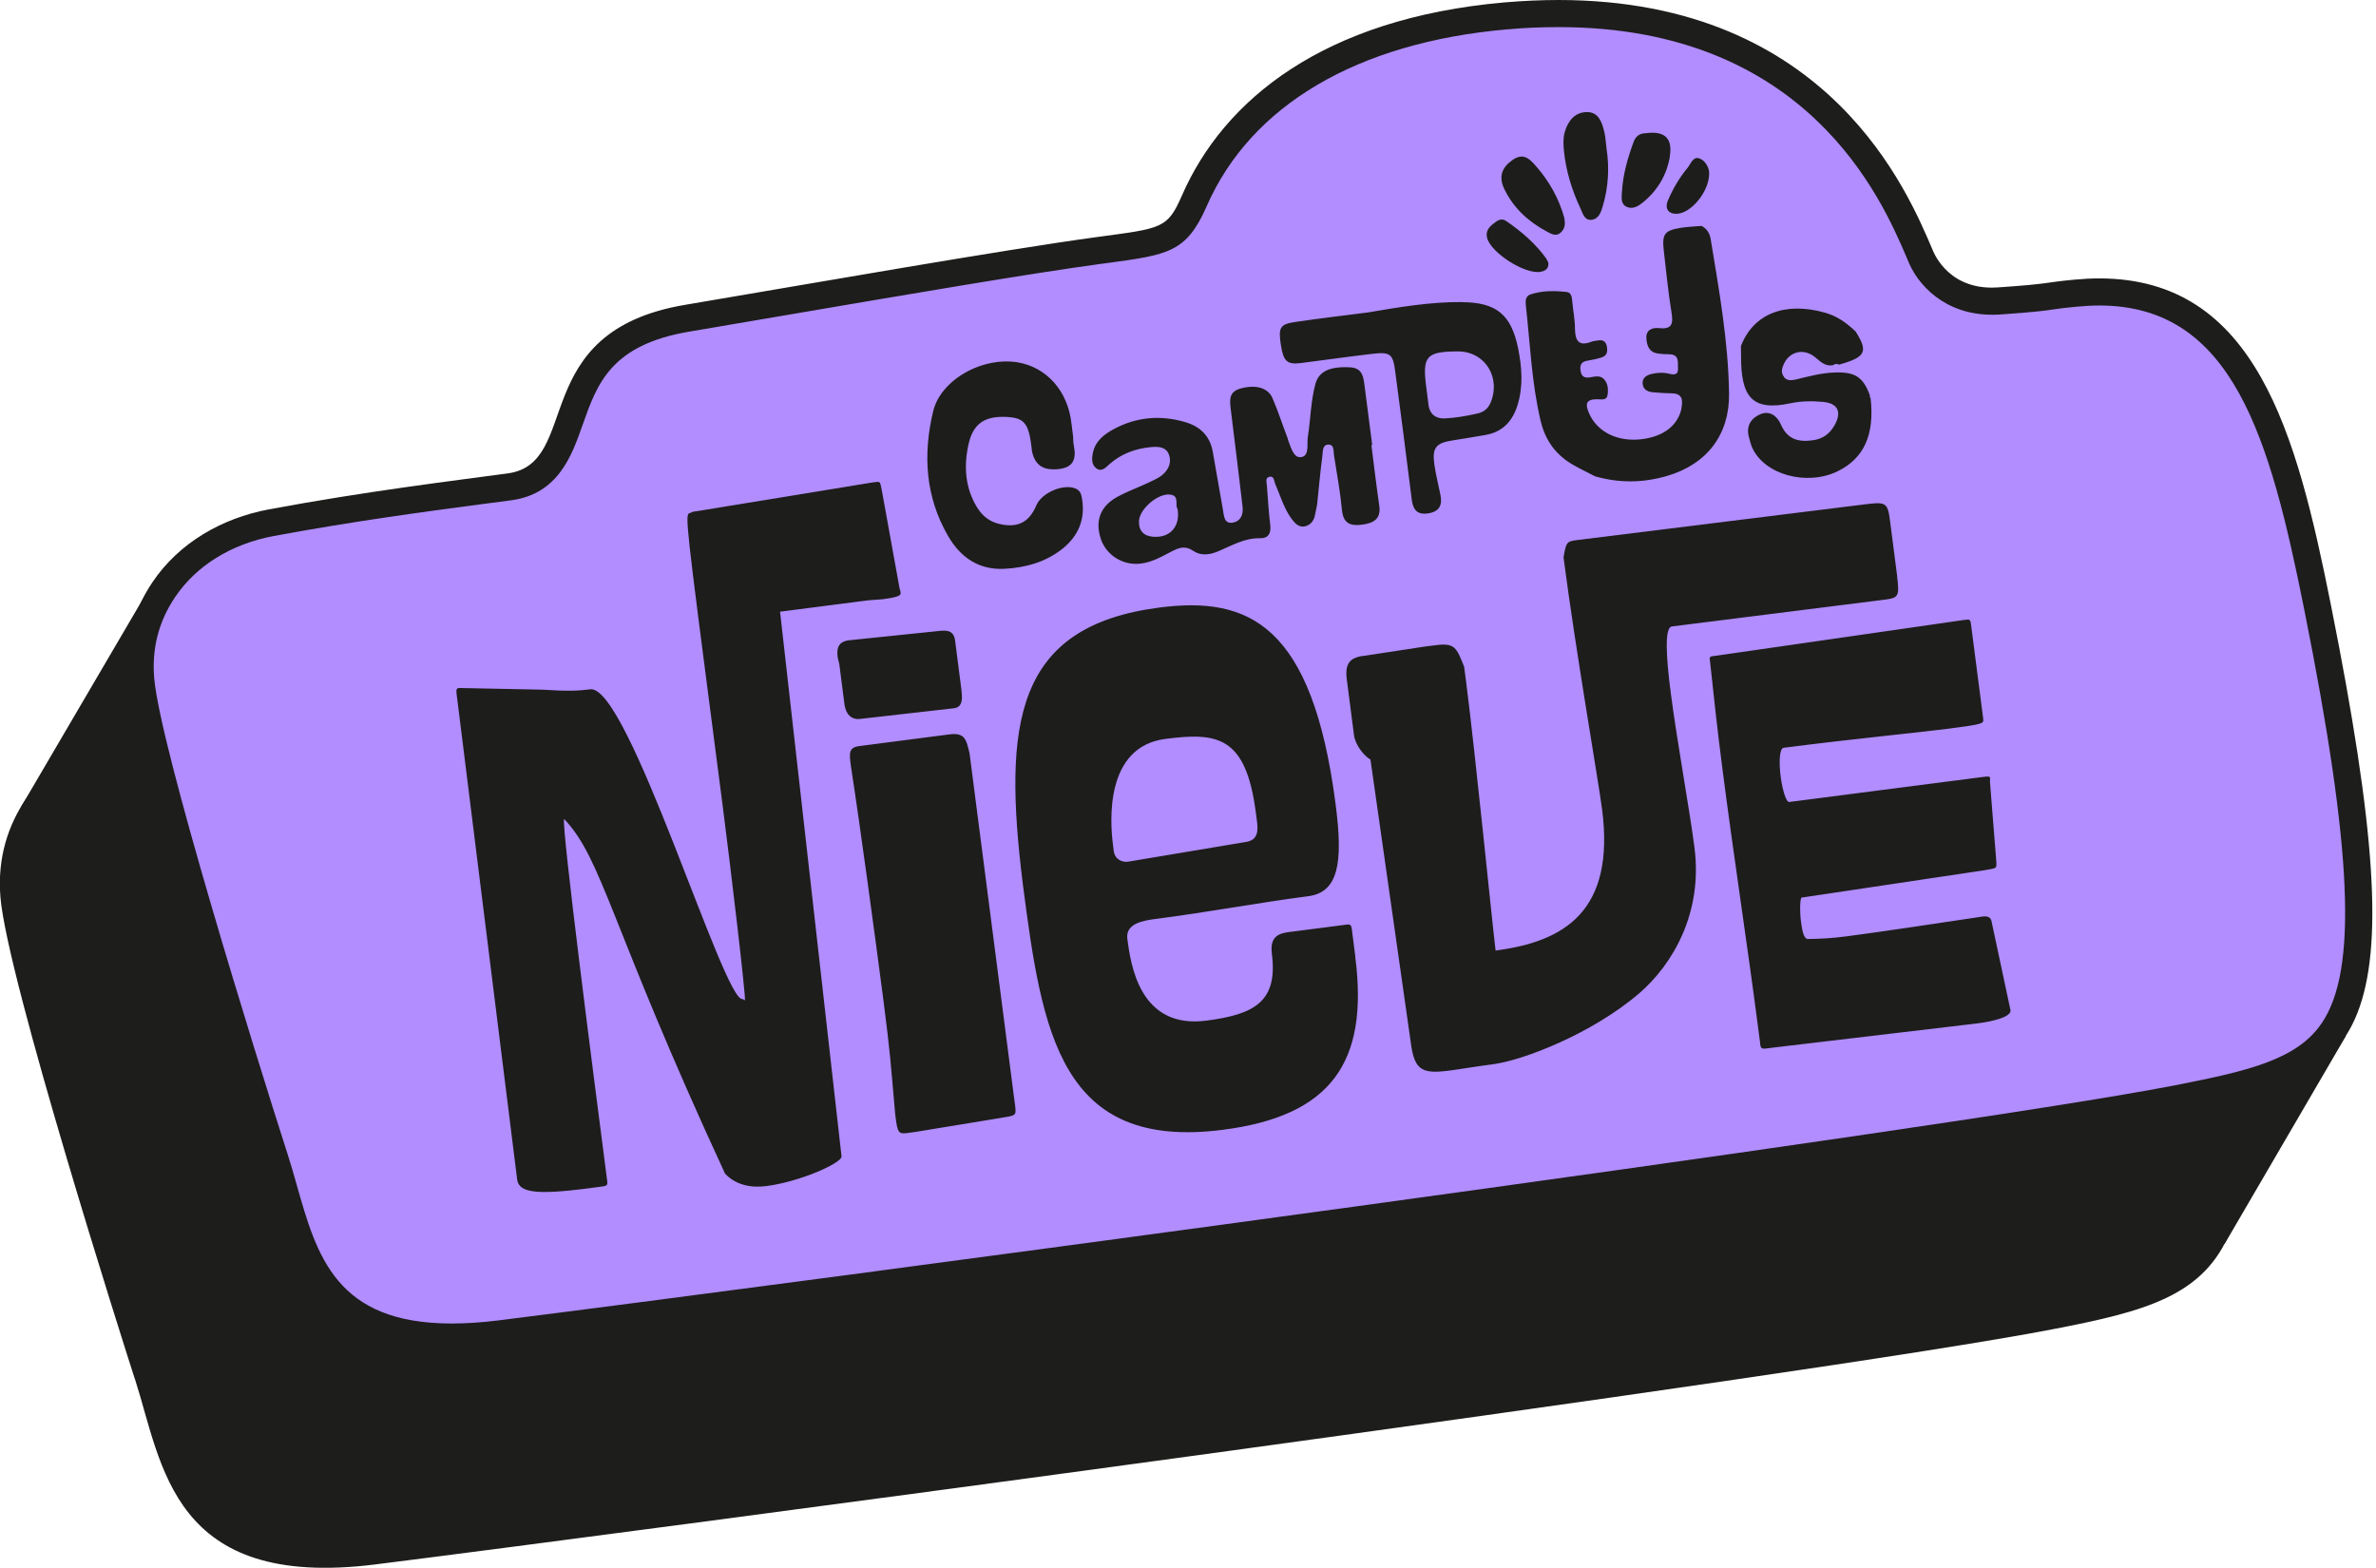 <svg xmlns="http://www.w3.org/2000/svg" width="206" height="136" viewBox="0 0 206 136" fill="none"><g clip-path="url(#clip0_3686_221)"><path d="M11.71 119.61C14.09 127 14.87 137.87 32.54 135.65C54.56 132.89 157.44 119.23 177.91 115.27C193.87 112.18 198.87 110.1 191.11 71.28C187.97 55.59 190.54 41.61 175.14 42.77C164.74 43.56 176.71 42.41 162.26 43.75C157.8 44.16 156.58 40.46 156.57 40.43C154.41 35.43 146.87 16.63 119.44 19.04C103.77 20.42 95.12 27.49 91.5 35.77C90.23 38.68 89.78 38.62 84.08 39.39C75.81 40.52 70.49 40.63 59.41 42.49C45.57 44.82 50.53 56.23 44.01 57.11C39.22 57.76 20.73 61.42 12.31 62.99C8.26 63.75 4.53 65.88 2.23 69.3C0.77 71.47 -0.26 74.3 0.04 77.83C0.65 84.89 10.61 116.23 11.7 119.6L11.71 119.61Z" fill="#1D1D1B"></path><path d="M1.8 70.01L12.7 51.41L203.39 89.83L192.88 107.85L100.77 113.59L36.65 121.08L16.51 107.97L9.48 86.49L1.8 70.01Z" fill="#1D1D1B"></path><path d="M39.16 115.94C28.24 115.94 26.38 109.38 24.59 103.04C24.33 102.14 24.08 101.26 23.82 100.42C23.71 100.08 12.84 66.18 12.21 58.91C11.97 56.09 12.64 53.47 14.2 51.14C16.21 48.14 19.52 46.08 23.51 45.33C30.58 44.01 37.01 43.16 41.71 42.54L44.17 42.21C47.54 41.75 48.5 39.05 49.42 36.42C50.67 32.87 52.09 28.84 59.6 27.58C62.27 27.13 65.23 26.62 68.32 26.1C77.99 24.45 88.96 22.58 95.22 21.72L95.91 21.63C101.01 20.94 102.07 20.8 103.55 17.41C107.56 8.25 117.14 2.56 130.52 1.38C132.09 1.24 133.64 1.17 135.13 1.17C157.5 1.17 164.15 16.68 166.34 21.78L166.46 22.07C166.59 22.44 168.07 26.12 172.7 26.12C172.9 26.12 173.11 26.12 173.32 26.1C176.28 25.9 177.08 25.78 177.93 25.66C178.42 25.59 178.93 25.52 179.95 25.42C180.65 25.35 181.34 25.32 182 25.32C194.45 25.32 197.94 37.71 200.93 52.68C205.22 74.12 205.6 84.4 202.29 89.34C199.91 92.88 195.56 93.95 188.67 95.29C168.49 99.2 67.69 112.61 43.37 115.66C41.87 115.85 40.45 115.94 39.15 115.94H39.16Z" fill="#B18DFF"></path><path d="M135.14 2.35C156.73 2.35 163.16 17.32 165.27 22.24L165.37 22.47C166.21 24.71 168.63 27.29 172.71 27.29C172.94 27.29 173.17 27.29 173.41 27.27C176.41 27.06 177.23 26.95 178.1 26.82C178.58 26.75 179.08 26.68 180.07 26.59C180.74 26.53 181.39 26.49 182.01 26.49C193.59 26.49 196.8 37.94 199.79 52.91C203.96 73.74 204.4 84.1 201.32 88.68C199.2 91.85 195.04 92.85 188.45 94.13C168.29 98.03 67.54 111.44 43.23 114.49C41.78 114.67 40.41 114.76 39.16 114.76C29.13 114.76 27.47 108.91 25.72 102.72C25.47 101.84 25.21 100.92 24.93 100.06C22.1 91.26 13.89 64.81 13.37 58.81C13.15 56.26 13.75 53.9 15.17 51.79C17.01 49.05 20.04 47.17 23.72 46.48C30.77 45.17 37.19 44.32 41.88 43.7C42.76 43.58 43.57 43.48 44.32 43.38C48.41 42.83 49.58 39.5 50.52 36.82C51.78 33.26 52.96 29.9 59.79 28.75C62.45 28.3 65.41 27.8 68.48 27.27C78.16 25.62 89.12 23.74 95.37 22.89L96.06 22.8C101.29 22.09 102.87 21.88 104.62 17.88C108.45 9.13 117.68 3.69 130.62 2.55C132.16 2.41 133.67 2.35 135.13 2.35M135.14 0C133.64 0 132.07 0.07 130.42 0.21C114.75 1.59 106.1 8.66 102.48 16.94C101.21 19.85 100.75 19.79 95.06 20.56C86.79 21.69 70.48 24.56 59.41 26.43C45.57 28.76 50.53 40.17 44.01 41.05C39.22 41.7 31.72 42.6 23.3 44.17C19.25 44.93 15.52 47.06 13.22 50.48C11.76 52.65 10.73 55.48 11.03 59.01C11.64 66.07 21.6 97.41 22.69 100.78C24.86 107.51 25.69 117.11 39.16 117.11C40.49 117.11 41.94 117.02 43.52 116.82C65.54 114.06 168.42 100.4 188.89 96.44C204.85 93.35 209.85 91.27 202.09 52.45C199.11 37.53 195.57 24.14 182 24.14C181.3 24.14 180.58 24.18 179.83 24.25C177.07 24.51 177.92 24.6 173.23 24.92C173.05 24.93 172.87 24.94 172.69 24.94C168.66 24.94 167.55 21.63 167.53 21.6C165.5 16.9 158.71 0 135.11 0L135.14 0Z" fill="#1D1D1B"></path><path d="M171.95 62.36L170.91 54.32C170.84 53.75 170.83 53.69 170.45 53.74L170.26 53.76L148.77 56.86L148.52 56.89C148.2 56.93 148.21 56.99 148.27 57.44C148.57 60.23 148.91 63.41 149.33 66.63C150.3 74.16 151.55 82.3 152.4 88.88L152.59 90.34L152.61 90.53C152.66 90.91 152.73 90.97 153.24 90.9L153.62 90.85L171.25 88.76L171.5 88.73C171.75 88.7 174.41 88.35 174.31 87.59L172.68 79.95C172.633 79.57 172.377 79.41 171.91 79.47C168.56 79.97 162.82 80.84 160.09 81.19C158.76 81.36 157.95 81.4 156.79 81.42C156.41 81.47 156.26 80.78 156.15 79.96C156.02 78.95 156.07 77.85 156.2 77.83L171.97 75.47C173.23 75.24 173.12 75.39 173.06 74.43L172.54 67.93C172.52 67.74 172.55 67.54 172.54 67.48C172.52 67.29 172.39 67.31 171.76 67.39L155.12 69.54C154.87 69.57 154.54 68.52 154.39 67.38C154.23 66.18 154.26 64.89 154.64 64.84C160.59 64.07 166.36 63.52 168.89 63.19C171.99 62.79 171.99 62.73 171.94 62.35M164.49 50L163.87 45.19C163.66 43.55 163.52 43.5 161.62 43.74L136.72 46.83C135.83 46.94 135.78 47.02 135.56 48.33C136.59 56.3 138.57 67.63 138.9 70.16C140.05 79.02 135.62 81.65 129.67 82.42C129.38 80.14 127.96 65.72 127.1 59.01L126.94 57.81C126.28 56.16 126.15 55.72 124.44 55.95L123.55 56.06L118.18 56.88H118.12L117.99 56.9C117.11 57.08 116.58 57.47 116.77 58.92L117.39 63.73C117.5 64.61 118.27 65.55 118.82 65.86L122.32 90.43C122.63 92.83 123.31 93.13 125.66 92.83C126.61 92.71 127.87 92.48 129.45 92.28C131.98 91.95 137.94 89.7 142.11 86.14C145.01 83.64 147.65 79.18 146.91 73.49C146.48 70.14 145.42 64.42 144.86 60.12C144.44 56.89 144.31 54.4 144.95 54.32L163.45 51.99C164.59 51.84 164.7 51.7 164.48 49.99M117.51 82.97L117.26 81.01L117.22 80.69C117.14 80.06 117.08 80.13 116.39 80.22L111.96 80.79C111.07 80.9 110.06 81.04 110.27 82.68C110.81 86.86 108.76 87.96 104.58 88.5C98.82 89.24 98.04 83.68 97.74 81.41C97.57 80.08 99.08 79.82 100.28 79.67C104.9 79.07 109.24 78.25 113.42 77.71C116.02 77.37 116.47 74.87 115.8 69.75C113.78 54.12 108.25 51.68 100.52 52.68C87.98 54.3 86.95 62.73 88.68 76.66C90.35 89.57 91.93 99.79 106.05 97.96C115.36 96.76 118.69 92.15 117.5 82.97M96.56 73.78L96.49 73.21C96.24 71.25 95.78 64.75 101.04 64.07C105.54 63.49 108.02 63.81 108.88 70.45L108.98 71.21C109.09 72.03 109.07 72.87 107.99 73.01L97.78 74.72C97.4 74.77 96.67 74.61 96.56 73.78ZM88.02 95.92L87.91 95.1L84.06 65.32C83.77 64.07 83.63 63.51 82.3 63.68L74.51 64.69C73.56 64.81 73.63 65.32 73.77 66.4C74.57 71.57 75.92 81.54 76.6 86.79C77.18 91.28 77.22 92.11 77.61 96.57L77.65 96.89C77.81 98.16 77.9 98.34 78.6 98.25L79.36 98.15L86.67 96.95C87.99 96.71 88.13 96.82 88.02 95.94M83.37 59.93L82.81 55.56C82.69 54.61 82.05 54.63 81.22 54.73L73.6 55.52C72.71 55.63 72.53 56.17 72.62 56.93C72.65 57.18 72.75 57.43 72.78 57.68L73.21 61.03C73.36 62.17 74.03 62.4 74.54 62.34L82.72 61.41C83.42 61.32 83.46 60.67 83.36 59.91M78.01 51.11L76.45 42.5C76.3 41.81 76.35 41.74 75.91 41.8L75.66 41.83L60.57 44.3C60.13 44.36 60 44.37 59.94 44.44C59.46 44.7 59.21 43.31 61.19 58.56L62.65 69.82C63.37 75.39 64.71 86.71 64.58 86.73C64.52 86.73 64.44 86.62 64.37 86.63C62.73 86.84 54.47 59.34 51.18 59.77C50.17 59.9 49.27 59.95 47 59.8L40.55 59.67C39.46 59.68 39.49 59.42 39.66 60.75L44.84 102.29C44.99 103.43 46.56 103.61 50.93 103.05L52.13 102.89C52.76 102.81 52.69 102.75 52.6 102.06C51.46 93.26 48.65 71.49 48.91 71.01C52.27 74.56 52.86 80.15 62.86 101.76C63.83 102.79 65.15 103.01 66.47 102.84C69.38 102.46 73.04 100.83 72.96 100.26L67.63 53.04L75.06 52.08C75.69 52 76.21 52 76.59 51.95C78.43 51.71 78.08 51.5 78.03 51.12" fill="#1D1D1B"></path><path d="M154.67 32.67C154.37 32.3 154.5 31.9 154.68 31.52C155.19 30.46 156.39 30.19 157.34 30.95C157.82 31.34 158.24 31.8 158.94 31.66C159.1 31.55 159.27 31.51 159.44 31.62C161.76 30.97 162 30.5 160.88 28.74C160.11 28.01 159.28 27.4 158.22 27.11C154.75 26.13 152.01 27.21 150.94 30.01C150.94 30.29 150.95 30.58 150.95 30.86C150.94 34.37 151.86 35.7 155.27 34.96C156.17 34.77 157.15 34.76 158.07 34.85C159.38 34.97 159.7 35.76 159.04 36.9C158.63 37.62 158.04 38.05 157.21 38.17C155.96 38.35 154.98 38.13 154.41 36.82C154.11 36.12 153.48 35.57 152.64 35.91C151.82 36.25 151.37 36.93 151.63 37.89C151.71 38.2 151.79 38.53 151.92 38.82C152.97 41.15 156.61 42.16 159.29 40.88C161.61 39.76 162.54 37.71 162.18 34.51C162.11 34.46 162.09 34.4 162.13 34.32C161.54 32.65 160.79 32.23 159.03 32.3C157.87 32.34 156.79 32.65 155.68 32.91C155.32 32.99 154.93 33.03 154.66 32.69M148.16 14.78C148.12 14.53 147.88 13.94 147.35 13.74C146.78 13.53 146.59 14.22 146.3 14.57C145.6 15.42 145.04 16.37 144.61 17.38C144.29 18.14 144.71 18.63 145.54 18.52C146.79 18.35 148.36 16.35 148.17 14.78M144.77 13.55C145.03 12 144.34 11.33 142.7 11.55C142.24 11.56 141.84 11.74 141.64 12.29C141.12 13.71 140.7 15.15 140.62 16.67C140.6 17.13 140.49 17.71 141.07 17.95C141.58 18.16 142.04 17.87 142.42 17.57C143.7 16.53 144.51 15.19 144.78 13.56M145.79 35.39C145.49 36.88 144.24 37.87 142.27 38.09C140.2 38.32 138.47 37.43 137.78 35.85C137.42 35.03 137.49 34.61 138.49 34.62C138.83 34.62 139.31 34.75 139.38 34.23C139.45 33.75 139.41 33.22 139.04 32.85C138.71 32.53 138.27 32.65 137.86 32.72C137.36 32.8 137.1 32.65 137.03 32.11C136.96 31.59 137.15 31.35 137.65 31.27C138.05 31.21 138.46 31.12 138.84 31C139.34 30.85 139.4 30.48 139.31 30.02C139.21 29.54 138.91 29.45 138.49 29.53C138.33 29.56 138.16 29.56 138.01 29.62C136.9 30.06 136.57 29.57 136.55 28.52C136.55 27.71 136.38 26.89 136.31 26.08C136.28 25.73 136.21 25.36 135.84 25.32C134.78 25.2 133.71 25.19 132.69 25.53C132.27 25.67 132.25 26.07 132.29 26.46C132.66 29.79 132.79 33.15 133.56 36.44C133.97 38.2 134.91 39.48 136.45 40.34C137.05 40.68 137.68 40.98 138.29 41.3C140.38 41.9 142.46 41.88 144.56 41.26C147.99 40.25 149.95 37.69 149.91 34.15C149.85 29.63 149.05 25.2 148.32 20.75C148.23 20.21 147.99 19.84 147.53 19.59C146.92 19.64 146.3 19.66 145.7 19.76C144.3 19.99 144.09 20.3 144.25 21.73C144.46 23.52 144.63 25.31 144.92 27.09C145.08 28.06 144.98 28.58 143.83 28.45C143.26 28.39 142.71 28.6 142.74 29.3C142.77 29.93 142.96 30.54 143.73 30.65C144.05 30.7 144.38 30.72 144.71 30.72C145.64 30.72 145.45 31.46 145.48 31.96C145.51 32.62 144.99 32.47 144.6 32.38C144.11 32.28 143.62 32.32 143.14 32.44C142.72 32.55 142.36 32.8 142.42 33.29C142.47 33.76 142.83 33.97 143.28 34.01C143.81 34.05 144.34 34.1 144.87 34.1C145.8 34.1 145.94 34.58 145.78 35.38M139.28 12.83C139.22 12.34 139.2 11.85 139.08 11.38C138.88 10.57 138.58 9.71 137.59 9.72C136.52 9.72 135.93 10.52 135.66 11.46C135.52 11.95 135.54 12.52 135.59 13.04C135.76 14.8 136.28 16.48 137.03 18.08C137.22 18.48 137.36 19.12 137.98 19.06C138.59 19 138.81 18.41 138.95 17.91C139.45 16.25 139.55 14.54 139.28 12.83ZM135.63 18.9C135.16 17.23 134.34 15.74 133.2 14.44C132.66 13.82 132.11 13.19 131.14 13.87C130.2 14.53 129.91 15.33 130.43 16.4C131.22 18.04 132.5 19.21 134.08 20.06C134.44 20.25 134.89 20.56 135.32 20.16C135.7 19.82 135.72 19.38 135.62 18.91M134.07 22.43C133.13 21.12 131.93 20.09 130.61 19.18C130.12 18.83 129.76 19.18 129.41 19.45C129.05 19.74 128.8 20.09 128.93 20.62C129.25 21.91 132.2 23.8 133.55 23.57C134.02 23.49 134.29 23.27 134.24 22.77C134.17 22.64 134.13 22.53 134.06 22.43M126.77 26.19C124.01 26.17 121.31 26.63 118.61 27.09C116.5 27.36 114.39 27.61 112.28 27.92C110.98 28.11 110.82 28.41 111.05 29.89C111.27 31.33 111.59 31.63 112.78 31.48C114.85 31.22 116.91 30.92 118.99 30.68C120.55 30.5 120.77 30.68 120.97 32.24C121.46 35.93 121.94 39.62 122.4 43.32C122.51 44.21 122.89 44.67 123.84 44.51C124.78 44.36 125.07 43.81 124.89 42.93C124.71 42.05 124.49 41.17 124.36 40.29C124.15 38.81 124.5 38.4 125.99 38.18C126.92 38.04 127.85 37.87 128.77 37.72C130.27 37.47 131.14 36.52 131.57 35.13C132.08 33.48 131.95 31.81 131.61 30.15C131.01 27.25 129.7 26.22 126.76 26.2M129.19 35C128.96 35.52 128.53 35.76 128.07 35.86C127.16 36.07 126.22 36.23 125.29 36.28C124.52 36.33 123.95 35.94 123.85 35.09C123.78 34.56 123.71 34.03 123.65 33.51C123.31 30.88 123.67 30.48 126.4 30.47C128.78 30.47 130.18 32.77 129.2 35M111.67 38.09C111.22 36.91 110.83 35.7 110.33 34.53C109.92 33.59 108.85 33.34 107.58 33.68C106.53 33.96 106.61 34.68 106.71 35.51C107.07 38.31 107.39 41.12 107.73 43.92C107.82 44.65 107.54 45.21 106.87 45.32C106.12 45.44 106.12 44.71 106.03 44.21C105.72 42.52 105.45 40.82 105.14 39.13C104.89 37.79 104.05 36.98 102.76 36.6C100.62 35.97 98.54 36.15 96.58 37.2C95.75 37.64 94.98 38.23 94.76 39.24C94.65 39.73 94.62 40.27 95.04 40.6C95.51 40.96 95.88 40.53 96.2 40.24C97.22 39.34 98.43 38.9 99.77 38.77C100.42 38.71 101.08 38.73 101.34 39.4C101.6 40.06 101.33 40.71 100.8 41.16C100.44 41.47 99.97 41.66 99.53 41.87C98.64 42.29 97.71 42.62 96.86 43.09C95.39 43.9 94.93 45.17 95.44 46.72C95.91 48.15 97.37 49.05 98.89 48.87C99.9 48.75 100.74 48.25 101.61 47.8C102.22 47.49 102.76 47.29 103.43 47.75C104.12 48.22 104.88 48.12 105.65 47.79C106.81 47.3 107.91 46.64 109.25 46.67C109.96 46.69 110.22 46.24 110.13 45.52C109.99 44.38 109.93 43.24 109.84 42.1C109.82 41.83 109.68 41.44 110.03 41.35C110.49 41.23 110.45 41.72 110.57 41.98C111.01 42.99 111.31 44.07 111.97 44.97C112.26 45.37 112.63 45.78 113.18 45.63C113.62 45.51 113.93 45.15 114.01 44.65C114.06 44.33 114.16 44.01 114.2 43.69C114.35 42.31 114.46 40.92 114.65 39.54C114.7 39.18 114.63 38.57 115.15 38.55C115.71 38.53 115.6 39.13 115.66 39.5C115.91 41.07 116.2 42.65 116.35 44.24C116.47 45.45 117.15 45.62 118.12 45.49C119.08 45.36 119.76 45 119.58 43.83C119.33 42.09 119.12 40.34 118.9 38.59H118.97C118.75 36.88 118.53 35.17 118.31 33.47C118.21 32.67 118.12 31.9 117.04 31.85C115.29 31.76 114.35 32.2 114.05 33.28C113.64 34.79 113.63 36.35 113.39 37.89C113.29 38.51 113.56 39.56 112.78 39.64C112.13 39.71 111.9 38.72 111.65 38.08M102.1 44.14C102.34 45.67 101.44 46.66 99.97 46.54C99.16 46.48 98.71 46.01 98.75 45.17C98.8 44.13 100.38 42.78 101.42 42.88C102.32 42.97 101.83 43.8 102.1 44.14ZM84.72 44.01C83.68 42.31 83.55 40.47 83.96 38.57C84.35 36.77 85.32 36.07 87.22 36.15C88.79 36.22 89.18 36.68 89.43 38.74C89.44 38.86 89.45 38.99 89.47 39.1C89.72 40.35 90.46 40.82 91.8 40.67C93.07 40.53 93.32 39.79 93.11 38.69C93.04 38.33 93.04 37.96 93.04 37.87C92.95 37.15 92.9 36.7 92.83 36.26C92.35 33.46 90.29 31.52 87.65 31.35C84.72 31.17 81.53 33.09 80.91 35.65C80.01 39.38 80.22 43.05 82.19 46.46C83.27 48.33 84.86 49.44 87.1 49.32C88.93 49.22 90.66 48.74 92.12 47.58C93.5 46.47 94.11 45.02 93.81 43.24C93.75 42.86 93.66 42.53 93.25 42.36C92.2 41.92 90.31 42.72 89.85 43.82C89.22 45.31 88.21 45.8 86.64 45.43C85.78 45.23 85.17 44.73 84.73 44.02" fill="#1D1D1B"></path></g><defs><clipPath id="clip0_3686_221"><rect width="205.69" height="135.94" fill="white"></rect></clipPath></defs></svg>